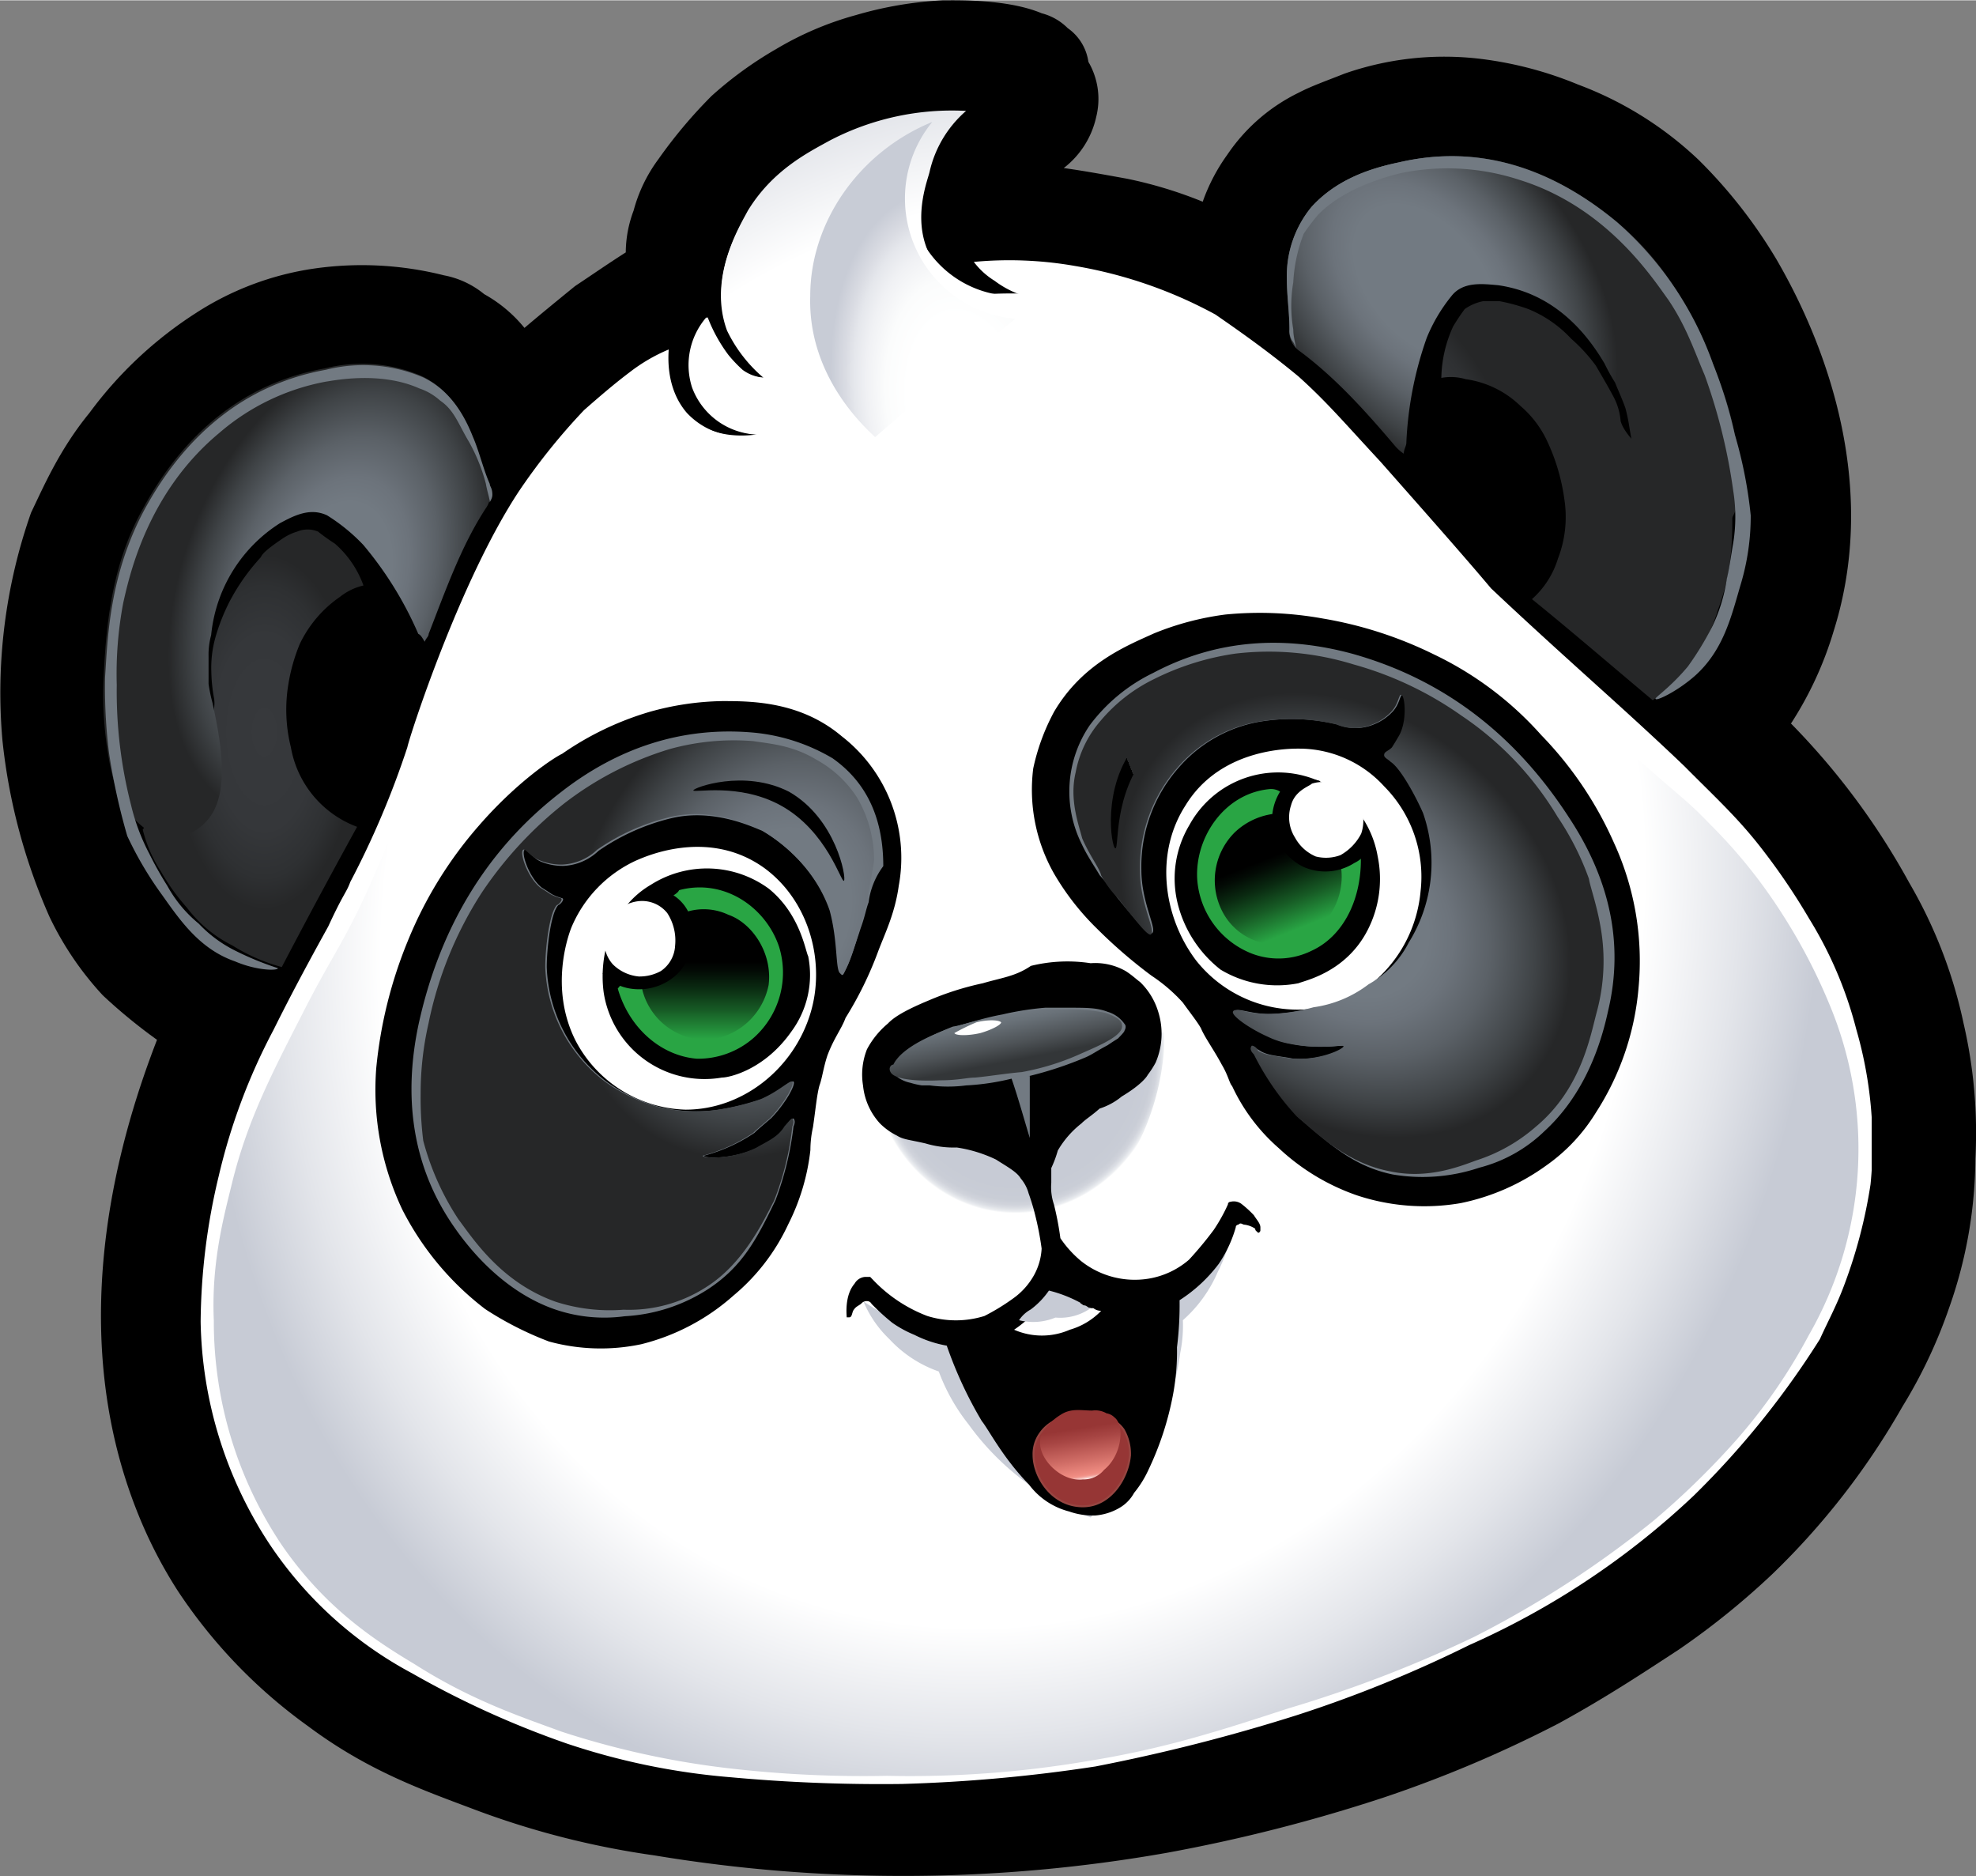 <svg:svg xmlns:ns1="http://www.w3.org/1999/xlink" xmlns:svg="http://www.w3.org/2000/svg" data-name="Layer 1" height="769" id="Layer_1" viewBox="0 0 251.83 239" width="810"><svg:rect x="0" y="0" width="251.83" height="239" fill="#808080" stroke="none"/><desc>schwesterseiten.com - Deutschlands f&#252;hrender Index f&#252;r Casino-Schwesterseite</desc><title>Fortune Panda Casino auf https://schwesterseiten.com/fortunepanda-com/</title><svg:defs><svg:style>.cls-1{fill:url(#linear-gradient);}.cls-2{fill:url(#radial-gradient);}.cls-3{fill:url(#radial-gradient-2);}.cls-4{fill:#727a82;}.cls-5{fill:#fff;}.cls-6{fill:#29a544;}.cls-7{fill:url(#linear-gradient-2);}.cls-8{fill:url(#radial-gradient-3);}.cls-9{fill:url(#linear-gradient-3);}.cls-10{fill:url(#linear-gradient-4);}.cls-11{fill:url(#radial-gradient-4);}.cls-12{fill:url(#linear-gradient-5);}.cls-13{fill:#c8ccd6;}.cls-14{fill:url(#radial-gradient-5);}.cls-15{fill:url(#linear-gradient-6);}.cls-16{fill:#963635;stroke:#974541;stroke-miterlimit:10;stroke-width:0.25px;}.cls-17{fill:url(#linear-gradient-7);}.cls-18{fill:#c7cbd5;}.cls-19{fill:url(#radial-gradient-6);}.cls-20{fill:url(#radial-gradient-7);}.cls-21{fill:url(#radial-gradient-8);}.cls-22{fill:url(#radial-gradient-9);}.cls-23{fill:url(#radial-gradient-10);}</svg:style><svg:linearGradient gradientTransform="matrix(1, 0, 0, -1, 0, 104)" gradientUnits="userSpaceOnUse" id="linear-gradient" x1="27.05" x2="239.69" y1="-24.96" y2="-24.96"><svg:stop offset="1" stop-color="#fff"/><svg:stop offset="1" stop-color="#f6f6f6"/><svg:stop offset="1" stop-color="#c8c8c8"/><svg:stop offset="1" stop-color="#9d9d9d"/><svg:stop offset="1" stop-color="#777"/><svg:stop offset="1" stop-color="#575757"/><svg:stop offset="1" stop-color="#3b3b3b"/><svg:stop offset="1" stop-color="#252525"/><svg:stop offset="1" stop-color="#141414"/><svg:stop offset="1" stop-color="#090909"/><svg:stop offset="1" stop-color="#020202"/><svg:stop offset="1"/></svg:linearGradient><svg:radialGradient cx="710.31" cy="753.78" gradientTransform="matrix(1.25, 0.4, 0.43, -1.44, -1081.74, 925.68)" gradientUnits="userSpaceOnUse" id="radial-gradient" r="78.01"><svg:stop offset="0.78" stop-color="#fff"/><svg:stop offset="0.9" stop-color="#e3e5ea"/><svg:stop offset="1" stop-color="#c7cbd5"/></svg:radialGradient><svg:radialGradient cx="450.4" cy="-220.42" gradientTransform="matrix(1.28, -0.27, -0.43, -2.15, -546.74, -291.86)" gradientUnits="userSpaceOnUse" id="radial-gradient-2" r="12.98"><svg:stop offset="0" stop-color="#fff"/><svg:stop offset="0.44" stop-color="#fff"/><svg:stop offset="0.6" stop-color="#fbfcfc"/><svg:stop offset="0.74" stop-color="#f0f1f4"/><svg:stop offset="0.83" stop-color="#e5e7ec"/><svg:stop offset="0.89" stop-color="#dadce3"/><svg:stop offset="1" stop-color="#c8ccd6"/></svg:radialGradient><svg:linearGradient gradientTransform="matrix(1, 0, 0, -1, 0, 104)" gradientUnits="userSpaceOnUse" id="linear-gradient-2" x1="91.02" x2="91.02" y1="-36.34" y2="-19.67"><svg:stop offset="0" stop-color="#29a544"/><svg:stop offset="0.02" stop-color="#279e41"/><svg:stop offset="0.22" stop-color="#175b25"/><svg:stop offset="0.39" stop-color="#0a2a11"/><svg:stop offset="0.52" stop-color="#030b05"/><svg:stop offset="0.59"/></svg:linearGradient><svg:radialGradient cx="-1490.89" cy="-3174.05" gradientTransform="matrix(0.64, -1.18, -0.91, -0.53, -1834.32, -3316.61)" gradientUnits="userSpaceOnUse" id="radial-gradient-3" r="26.36"><svg:stop offset="0.33" stop-color="#727a82"/><svg:stop offset="0.43" stop-color="#6c737b"/><svg:stop offset="0.58" stop-color="#5b6167"/><svg:stop offset="0.76" stop-color="#3f4346"/><svg:stop offset="0.9" stop-color="#262728"/></svg:radialGradient><svg:linearGradient gradientTransform="matrix(1, 0, 0, -1, 0, 104)" gradientUnits="userSpaceOnUse" id="linear-gradient-3" x1="89.48" x2="108.76" y1="-9.8" y2="-9.8"><svg:stop offset="0" stop-color="#262728"/><svg:stop offset="0"/></svg:linearGradient><svg:linearGradient gradientTransform="matrix(-0.83, 0.33, -0.37, -0.93, -4167.13, 877.9)" id="linear-gradient-4" ns1:href="#linear-gradient-2" x1="-4803.62" x2="-4803.62" y1="-901.93" y2="-885.33"/><svg:radialGradient cx="-5183.49" cy="2261.36" gradientTransform="matrix(-1.02, -0.85, 0.65, -0.84, -6584.39, -2381.84)" id="radial-gradient-4" ns1:href="#radial-gradient-3" r="26.36"/><svg:linearGradient gradientTransform="matrix(-0.83, 0.33, -0.37, -0.93, -4167.13, 877.9)" id="linear-gradient-5" ns1:href="#linear-gradient-3" x1="-4805.56" x2="-4783.73" y1="-875.84" y2="-875.84"/><svg:radialGradient cx="208.48" cy="-243.16" gradientTransform="matrix(1.51, -0.12, -0.08, -1.62, -203.28, -226.45)" gradientUnits="userSpaceOnUse" id="radial-gradient-5" r="13.16"><svg:stop offset="0.77" stop-color="#c7cbd5"/><svg:stop offset="0.86" stop-color="#c9cdd6"/><svg:stop offset="0.89" stop-color="#d0d3db"/><svg:stop offset="0.91" stop-color="#dbdee4"/><svg:stop offset="0.93" stop-color="#eceef1"/><svg:stop offset="0.94" stop-color="#fff"/></svg:radialGradient><svg:linearGradient gradientTransform="matrix(1, 0, 0, -1, 0, 104)" gradientUnits="userSpaceOnUse" id="linear-gradient-6" x1="128.48" x2="129.98" y1="-32.89" y2="-40.6"><svg:stop offset="0" stop-color="#747c84"/><svg:stop offset="0.19" stop-color="#697178"/><svg:stop offset="0.54" stop-color="#4e5357"/><svg:stop offset="0.82" stop-color="#333638"/></svg:linearGradient><svg:linearGradient gradientTransform="matrix(1, 0, 0, -1, 0, 104)" gradientUnits="userSpaceOnUse" id="linear-gradient-7" x1="139.68" x2="138.33" y1="-92.57" y2="-84.08"><svg:stop offset="0.01" stop-color="#fff"/><svg:stop offset="0.02" stop-color="#fdf0ef"/><svg:stop offset="0.03" stop-color="#f8cdc8"/><svg:stop offset="0.05" stop-color="#f5b0aa"/><svg:stop offset="0.06" stop-color="#f29c94"/><svg:stop offset="0.08" stop-color="#f19086"/><svg:stop offset="0.09" stop-color="#f08c82"/><svg:stop offset="0.3" stop-color="#d16e67"/><svg:stop offset="0.62" stop-color="#a74543"/><svg:stop offset="0.78" stop-color="#973635"/></svg:linearGradient><svg:radialGradient cx="-1312.74" cy="3524.43" gradientTransform="matrix(0.16, 1.35, 1.24, -0.16, -4027.08, 2524.39)" gradientUnits="userSpaceOnUse" id="radial-gradient-6" r="6.76"><svg:stop offset="0.61" stop-color="#c7cbd5"/><svg:stop offset="0.69" stop-color="#cccfd8"/><svg:stop offset="0.77" stop-color="#d9dce3"/><svg:stop offset="0.86" stop-color="#f0f1f4"/><svg:stop offset="0.91" stop-color="#fff"/></svg:radialGradient><svg:radialGradient cx="573.74" cy="173.03" gradientTransform="matrix(1.31, 0, 0, -2.52, -716.74, 537.26)" gradientUnits="userSpaceOnUse" id="radial-gradient-7" r="8.98"><svg:stop offset="0" stop-color="#37393c"/><svg:stop offset="0.55" stop-color="#35373a"/><svg:stop offset="0.82" stop-color="#2e3032"/><svg:stop offset="1" stop-color="#262728"/></svg:radialGradient><svg:radialGradient cx="615.61" cy="827.81" gradientTransform="matrix(1.22, 0.48, 0.73, -1.97, -1311.87, 1418.19)" id="radial-gradient-8" ns1:href="#radial-gradient-3" r="16.31"/><svg:radialGradient cx="-5162.42" cy="-369.37" gradientTransform="matrix(-1.21, 0.5, -0.89, -2.34, -6393.06, 1782.99)" id="radial-gradient-9" ns1:href="#radial-gradient-7" r="8.98"/><svg:radialGradient cx="-4372.23" cy="-1063.17" gradientTransform="matrix(-0.96, 0.92, -1.37, -1.55, -5471.13, 2418.33)" id="radial-gradient-10" ns1:href="#radial-gradient-3" r="16.31"/></svg:defs><svg:path d="M21.18,140.45C17,151.28,8.77,176.36,18.86,201.09a58.09,58.09,0,0,0,5,9.62,66,66,0,0,0,16.55,17.18C48,233.56,54.94,236,61.23,238.37a107.67,107.67,0,0,0,23.34,6,193.38,193.38,0,0,0,65.37-.34,208.1,208.1,0,0,0,27.47-7,157,157,0,0,0,22.35-9.45c6-3.27,10.92-6.53,15.39-9.45a97.9,97.9,0,0,0,11.91-9.62,94.55,94.55,0,0,0,16.55-21.3,63.38,63.38,0,0,0,6-12.71,57.68,57.68,0,0,0,3.31-18.9,61.76,61.76,0,0,0-1.49-17.18,60.28,60.28,0,0,0-6.95-18,91.57,91.57,0,0,0-15.06-20.27,45.6,45.6,0,0,0,5.46-11.85c6.79-21.65-4-41.57-7.28-47.24a63.32,63.32,0,0,0-9.93-12.71,45.3,45.3,0,0,0-15.39-9.62,47.49,47.49,0,0,0-12.41-3.27,38.57,38.57,0,0,0-17.38,1.89c-2.15.86-4.14,1.55-5.79,2.41a23.24,23.24,0,0,0-9.11,7.9,23.78,23.78,0,0,0-3.14,6,54.61,54.61,0,0,0-9.6-2.92c-2.81-.51-5.46-1-8.11-1.37a11.28,11.28,0,0,0,4.14-6.53,9.38,9.38,0,0,0-1-7,6.33,6.33,0,0,0-2.64-4.3,7.25,7.25,0,0,0-3.31-1.89C129.58,7.83,123.29,8,121.31,8a47.9,47.9,0,0,0-11.09,1.89,40.76,40.76,0,0,0-10.1,4.3,48.24,48.24,0,0,0-8.27,6,61.82,61.82,0,0,0-6.79,8.08,19.32,19.32,0,0,0-3.14,6.52,15.36,15.36,0,0,0-1,5.33c-2.16,1.37-4.14,2.75-6.46,4.29-2.32,1.89-4.63,3.78-6.45,5.33a17.69,17.69,0,0,0-5.13-4.3,11.39,11.39,0,0,0-5.13-2.4,42.85,42.85,0,0,0-16.56-.86,37.59,37.59,0,0,0-15.06,5.67A51.17,51.17,0,0,0,12.57,60.57c-3.8,4.64-5.79,9.28-7.44,12.71a69.13,69.13,0,0,0-3.65,29,74.52,74.52,0,0,0,6,22.5,40.05,40.05,0,0,0,6.79,10A68.42,68.42,0,0,0,21.18,140.45Z" transform="translate(-1.17 -8)"/><svg:path class="cls-1" d="M122.63,22.61a44.54,44.54,0,0,0-15.39,3.78c-4,1.89-7.78,3.78-10.59,8.41-.83,1.38-5.46,8.42-2.65,15.29a18.31,18.31,0,0,0,4.63,6,5.15,5.15,0,0,1-2.81-1A17.15,17.15,0,0,1,94,53.18a19.82,19.82,0,0,1-2.65-4.81,9.32,9.32,0,0,0-1.82,8.94,9.22,9.22,0,0,0,8.28,6,9.48,9.48,0,0,1-9.11-2.75c-2.81-3.26-2.31-7.56-2.31-8.07a21.89,21.89,0,0,0-5,2.92c-1.82,1.37-3.64,2.92-5.79,4.81a80,80,0,0,0-8.28,10.31c-7.61,11.5-14.06,31.6-14.23,32.63a112.1,112.1,0,0,1-7.28,17.18c-.5,1.38-.83,1.38-2.81,5.67-4,7.22-5.8,10.83-7,13.23a77,77,0,0,0-6.95,18.55,81.77,81.77,0,0,0-2.31,18.56,53.08,53.08,0,0,0,8.77,28.34,50.34,50.34,0,0,0,18.2,16.49,117.54,117.54,0,0,0,19.7,8.94,88,88,0,0,0,20.85,4.29,210.78,210.78,0,0,0,21.85.86,199.91,199.91,0,0,0,24.66-2.23,230.53,230.53,0,0,0,25.65-6.53,160.59,160.59,0,0,0,22-8.94,101.42,101.42,0,0,0,28.63-19.06,109.81,109.81,0,0,0,16.06-19.93c1-2.23,2.15-4.3,3.14-7a63.47,63.47,0,0,0,3.31-12.72,52.3,52.3,0,0,0-1.82-19.75,50.69,50.69,0,0,0-6-14.09,82.6,82.6,0,0,0-5.79-8.59c-3.14-4.12-6-6.7-10.09-10.82-2.32-2.23-5.47-5.15-9.27-8.59-5.13-4.64-10.1-9.1-15.39-14.09C188,79.12,183,73.46,177.08,66.76c-4.47-4.81-6.78-7.56-10.42-10.83-4.14-3.43-8.11-6.18-10.6-7.9a57.3,57.3,0,0,0-17.87-6.18,48.49,48.49,0,0,0-12.91-.52,9.62,9.62,0,0,0,2.65,2.41,12.36,12.36,0,0,0,3.64,1.89,13.44,13.44,0,0,1-12.74-6.7c-2.65-5.16-.34-10.48,0-11.51A23.1,23.1,0,0,1,122.63,22.61Z" transform="translate(-1.17 -8)"/><svg:path class="cls-2" d="M124.29,22.09a33.61,33.61,0,0,0-17.38,3.78c-2.81,1.55-7.28,3.78-10.43,8.93-1,1.89-5.13,8.59-2.65,15.29a18.32,18.32,0,0,0,4.64,6,5.12,5.12,0,0,1-2.81-1,17,17,0,0,1-1.83-1.89,19.84,19.84,0,0,1-2.64-4.81,9.3,9.3,0,0,0-1.82,8.94,9.19,9.19,0,0,0,8.27,6c-.5,0-5.79,1-9.1-2.75a9.81,9.81,0,0,1-2.32-4.81A48.1,48.1,0,0,0,77.62,62a33.45,33.45,0,0,0-7,7.9,79.43,79.43,0,0,0-8.6,15.29c-3.64,8.41-3.31,10-8.77,23.53-1.82,4.64-2.82,7.22-4.64,11.34-3.31,7.56-5,9.45-8.6,16.49-4.14,8.08-7.29,14.09-9.27,22.16-1,4.12-2.65,10-2.32,17.52a51.1,51.1,0,0,0,8.61,28.52C42.53,212.77,48.82,216.9,54,220c7.28,4.64,13.57,6.7,18.7,8.59a109,109,0,0,0,21,4.64,148.42,148.42,0,0,0,20.52,1,135,135,0,0,0,25.65-1.89c9.6-1.55,16.55-3.78,25.49-6.7A161.89,161.89,0,0,0,189,216.55a129.69,129.69,0,0,0,22.84-14.77,101.65,101.65,0,0,0,10.59-10.31,69.75,69.75,0,0,0,9.27-13.4A47.69,47.69,0,0,0,234.35,136a72.48,72.48,0,0,0-6-11.51A66.09,66.09,0,0,0,219.12,113c-3.64-3.78-3.31-2.92-13.74-12.37-1.49-1.55-4-3.78-8.6-8.08-4.47-4.12-6.46-6.18-6.95-6.7-3.64-3.43-4.47-4.81-10.93-12.36-5.13-6-7.78-8.94-9.93-11A63,63,0,0,0,157.06,53a54.84,54.84,0,0,0-12.75-5.67,52.69,52.69,0,0,0-17.37-1.89c.33.35.49.52.82.52a12.23,12.23,0,0,0,3.64,1.89c-5.79-.52-10.59-3.78-12.24-8.59-1.49-4.29.33-8.59.49-9.45A14.52,14.52,0,0,1,124.29,22.09Z" transform="translate(-1.17 -8)"/><svg:path class="cls-3" d="M112.7,63.66c-1-1-8.6-7.55-8.27-18,0-9.45,6.29-18.39,15.55-22.16a15.39,15.39,0,0,0,10.6,25.08C124.62,53.36,118.66,58.51,112.7,63.66Z" transform="translate(-1.17 -8)"/><svg:path d="M62.22,113.14a52,52,0,0,0-9.1,14.77,56.84,56.84,0,0,0-4,16.15,35.72,35.72,0,0,0,3.31,18,37.14,37.14,0,0,0,10.59,12.71,42.25,42.25,0,0,0,8.11,4.12,25,25,0,0,0,11.75.35,27.68,27.68,0,0,0,11.75-6.19,26.11,26.11,0,0,0,7-9.1,27.69,27.69,0,0,0,2.82-9.45,13.48,13.48,0,0,1,.33-2.92c.33-2.23.49-4.12.83-5.33.33-.86.49-2.23,1-3.78.83-2.23,1.82-3.43,2.32-4.81a46.11,46.11,0,0,0,4.13-8.41c.83-2.24,2.15-4.81,2.65-8.42a19.61,19.61,0,0,0-7.28-19.07c-5.3-4.47-11.59-4.47-15.23-4.47a36.22,36.22,0,0,0-9.27,1.38A38.78,38.78,0,0,0,72.82,104C71.66,104.55,67,107.64,62.22,113.14Z" transform="translate(-1.17 -8)"/><svg:path class="cls-4" d="M111.87,122.93c-.33.86-.49,1.89-1,3.26-1.32,4.13-2.15,6-2.32,6-.82,0-.33-4.13-1.49-8.08-2.31-6.7-8.27-10-8.77-10.3-1.32-.52-6.29-2.92-11.75-1.55a27.63,27.63,0,0,0-9.1,4.12A6.94,6.94,0,0,1,73,118.29a7.3,7.3,0,0,1-2.81-.51c-1.33-.52-1.82-1.89-2.15-1.55-.5.34.49,3.44,2.15,4.81.83.52,1.32.86,1.32.86a6.6,6.6,0,0,0,1.33.51c.33.18-.34.86-.5.86-1,1-1.49,5.67-1.49,7.91a19.12,19.12,0,0,0,7.61,14.6A21.16,21.16,0,0,0,85.23,149a19.81,19.81,0,0,0,7.61.35A31.51,31.51,0,0,0,98.3,148c2.32-1,3.64-2.4,4-2.23.33.34-1,2.75-2.82,4.64-1,.86-1.82,1.54-2.15,1.89a21.19,21.19,0,0,1-6.45,2.92c0,.34,3.64.51,6.78-1,1.49-.86,2.81-1.38,3.64-2.75.33-.35.83-1,1-1,0,0,.33.34,0,1A39.64,39.64,0,0,1,100,160.9c-2.32,4.81-4.14,8.41-8.61,11.33a21.68,21.68,0,0,1-10.59,3.44,19.37,19.37,0,0,1-9.27-1c-5.13-1.89-9.6-6-12.91-11-5-7.55-6-16.14-4.13-25.08,2.64-12.19,8.6-22.33,18.2-29.72,7.28-5.67,15.56-8.41,24.66-7.55a24.14,24.14,0,0,1,9.93,3.26c4.63,3.26,6.46,8.07,6.46,13.74A9.76,9.76,0,0,0,111.87,122.93Z" transform="translate(-1.17 -8)"/><svg:path class="cls-5" d="M74.47,140.45c-3.31-6.7-.83-13.4-.5-14.26a16.33,16.33,0,0,1,8.28-8.59c.83-.34,9.1-4.29,16.38,1,5.8,4.29,7.78,12.19,5.8,18.55-2.15,7-8.61,12.2-15.89,12.2A16.33,16.33,0,0,1,74.47,140.45Z" transform="translate(-1.17 -8)"/><svg:path d="M93.17,145.26a13,13,0,0,1-15.06-10.82c-.66-4.81,1-10.82,6-13.74a13.33,13.33,0,0,1,15.06.51c4,3.27,4.63,7.9,5,8.59a12.15,12.15,0,0,1-2.16,9.62C98.63,144.23,94.17,145.26,93.17,145.26Z" transform="translate(-1.17 -8)"/><svg:path class="cls-6" d="M88.21,123.79l-1.49-1.55c.49-.34.83-.51,1-.86,5.79-1.54,11.09,2.24,12.74,7.22a11.12,11.12,0,0,1-3.14,11.51A10.74,10.74,0,0,1,90,142.86c-4.47-.35-8.61-3.78-10.1-8.94" transform="translate(-1.17 -8)"/><svg:path class="cls-7" d="M83.08,134.27a8.43,8.43,0,0,0,8.27,6.18,8.7,8.7,0,0,0,7.78-7c.5-4.12-2.15-7.9-5.13-8.93a7.34,7.34,0,0,0-6.29,0A8.54,8.54,0,0,0,83.08,134.27Z" transform="translate(-1.17 -8)"/><svg:path d="M78,132c0,.35,1.49,1.55,3.31,1.89A7.07,7.07,0,0,0,87.55,132a7.2,7.2,0,0,0,1.32-7.9,5.35,5.35,0,0,0-2.15-2.23,4.13,4.13,0,0,0-5,.86" transform="translate(-1.17 -8)"/><svg:path class="cls-5" d="M82.58,132.38a5.4,5.4,0,0,1-3.31-1.55,4.33,4.33,0,0,1-1-3.78,6.76,6.76,0,0,1,1.32-2.75,4.65,4.65,0,0,1,3.31-1.54,4.12,4.12,0,0,1,3.31,1.54,6.42,6.42,0,0,1,1,4.13,4.16,4.16,0,0,1-1.82,3.26A5.62,5.62,0,0,1,82.58,132.38Z" transform="translate(-1.17 -8)"/><svg:path class="cls-8" d="M111.71,122.93c-.33,1-.5,1.89-1,3.44-1,3.78-1.82,5.66-2.32,5.66-.83,0-.33-3.77-1.49-8.07-2.32-6.7-8.28-10-8.77-10.31-1.33-.51-6.29-2.92-11.75-1.54a27.38,27.38,0,0,0-9.11,4.12,6.88,6.88,0,0,1-4.46,1.89A7.24,7.24,0,0,1,70,117.6c-1.32-.51-1.82-1.54-2.15-1.37-.5.34.5,3.44,2.15,4.81.83.52,1.33.86,1.33.86a6.55,6.55,0,0,0,1.32.51c.33.18-.33.86-.5.86-1,1-1.49,5.67-1.49,7.91a19.1,19.1,0,0,0,7.62,14.6A21.13,21.13,0,0,0,85.06,149a19.86,19.86,0,0,0,7.62.35A31.51,31.51,0,0,0,98.14,148c2.31-1,3.64-2.4,4-2.23.33.34-1,2.75-2.81,4.64-1,.86-1.82,1.54-2.16,1.89a21.19,21.19,0,0,1-6.45,2.92c0,.34,3.64.51,6.79-1,1.49-.86,2.81-1.38,3.64-2.75.33-.35.82-1,1-1,0,0,.33.34,0,1a36.69,36.69,0,0,1-2.32,9.45c-1.49,2.92-4,8.07-8.6,11a18.19,18.19,0,0,1-10.6,2.92,22.5,22.5,0,0,1-8.6-1C65,171.37,61.4,165.71,59.58,163.3a33.9,33.9,0,0,1-4.47-10,43.66,43.66,0,0,1-.33-6,39.89,39.89,0,0,1,1-8.93,48.41,48.41,0,0,1,6.78-16.66A49.73,49.73,0,0,1,73,110.39a41.7,41.7,0,0,1,13.57-7,30.68,30.68,0,0,1,10.59-1c2.16.34,5,.51,8.11,2.4a14.36,14.36,0,0,1,5.14,4.81,15.61,15.61,0,0,1,2.15,8.07C112.21,120,111.71,122.07,111.71,122.93Z" transform="translate(-1.17 -8)"/><svg:path class="cls-9" d="M89.53,108.67c0,.35,5.79-1,11.09,1.89,6,3.27,7.78,10,8.11,9.62s-1-7.9-7-11.34C96,105.92,89.53,108.33,89.53,108.67Z" transform="translate(-1.17 -8)"/><svg:path d="M183.87,91.32a43.15,43.15,0,0,1,13.73,10.31,46.89,46.89,0,0,1,9.27,13.74A36.1,36.1,0,0,1,210,133.75a34.67,34.67,0,0,1-5.46,16,22.68,22.68,0,0,1-6.29,6.7,28.2,28.2,0,0,1-10.93,4.81,27.27,27.27,0,0,1-13.24-1,27.89,27.89,0,0,1-9.93-6,23.76,23.76,0,0,1-5.95-7.91c-.34-.34-.5-1.37-1.33-2.75-1-1.88-2.15-3.43-2.65-4.63-.49-.86-1.32-1.89-2.31-3.27a20.9,20.9,0,0,0-4-3.43,63.19,63.19,0,0,1-6.95-6,32.93,32.93,0,0,1-5.46-7,21.65,21.65,0,0,1-2.65-13.4,27.11,27.11,0,0,1,2.65-7.21c3.64-6.19,9.27-8.42,12.75-10a36.29,36.29,0,0,1,9.1-2.4,45.14,45.14,0,0,1,12.41.51A51.17,51.17,0,0,1,183.87,91.32Z" transform="translate(-1.17 -8)"/><svg:path class="cls-4" d="M141.33,119.49a24.79,24.79,0,0,1,2.16,2.75c2.64,3.27,4,4.81,4.46,4.64.83-.34-1.32-3.78-1.32-8.07a19.05,19.05,0,0,1,4.63-12.89,17.7,17.7,0,0,1,10.43-6,25,25,0,0,1,9.93.34,6,6,0,0,0,4.64,0,6.53,6.53,0,0,0,2.31-1.54c1-1,1-2.23,1.33-2.23.49,0,.82,3.43-.33,5.32-.5.86-.83,1.37-.83,1.37-.5.52-1,.52-1,1,0,.34.5.51.83.85,1.33.86,3.31,4.64,4.14,6.53a19.2,19.2,0,0,1-1.82,16.49,12.76,12.76,0,0,1-5.13,5.33,14.93,14.93,0,0,1-6.95,2.92,23.48,23.48,0,0,1-5.8.86c-2.64,0-4.13-.86-4.46-.34s2.15,2.23,4.46,3.26a10.75,10.75,0,0,0,2.65.86c4.14.86,7,0,7,.34s-3.14,1.89-6.78,1.55c-1.82-.35-3.15-.35-4.14-1,0,0-.83-.52-.83-.35,0,0-.33.35.33,1a34.06,34.06,0,0,0,5.47,7.91c4,3.43,7,6.18,11.91,7.21a22.73,22.73,0,0,0,11.09-.86,18.54,18.54,0,0,0,8.28-4.64c4.13-3.78,6.78-9.1,8.11-15.28,2.15-8.94,0-17.18-5-24.74-6.79-10.48-15.89-17.52-27.47-20.79-8.77-2.4-17.38-1.89-25.49,2.41a22.09,22.09,0,0,0-8.11,6.7,15,15,0,0,0-1,15.11C139.68,116.92,140.51,118.12,141.33,119.49Z" transform="translate(-1.17 -8)"/><svg:path class="cls-5" d="M182.21,121.56a16.34,16.34,0,0,0-4.63-13.4A14.67,14.67,0,0,0,167,103.35c-.83,0-10.1-.35-14.73,7.21-4,6.19-2.82,14.26,1.32,19.76a16.54,16.54,0,0,0,19,5.15A17.23,17.23,0,0,0,182.21,121.56Z" transform="translate(-1.17 -8)"/><svg:path d="M166.66,133.24c.82-.35,6-1.38,8.77-6.7a14.25,14.25,0,0,0,1.32-9.45,12.88,12.88,0,0,0-24-4,13.28,13.28,0,0,0-1.49,10,15.42,15.42,0,0,0,5.47,8.42A14,14,0,0,0,166.66,133.24Z" transform="translate(-1.17 -8)"/><svg:path class="cls-6" d="M163.51,111.08c.33-.86.83-2.24.83-2.24a2.19,2.19,0,0,0-1.33-.34c-5.79.52-9.59,6.18-9.26,11.51a11,11,0,0,0,6.95,9.45,9.52,9.52,0,0,0,7.61-.35c4.14-1.89,6.46-6.7,6.29-12.19" transform="translate(-1.17 -8)"/><svg:path class="cls-10" d="M172.12,118.81a8.68,8.68,0,0,1-5.46,8.93,7.7,7.7,0,0,1-9.6-3.44,8.62,8.62,0,0,1,1.49-10.3,8.82,8.82,0,0,1,5.79-2.41A8.08,8.08,0,0,1,172.12,118.81Z" transform="translate(-1.17 -8)"/><svg:path d="M176.09,115c.33.34-.83,2.23-2.32,2.92a6.89,6.89,0,0,1-6.45.51,7.09,7.09,0,0,1-4-6.7,6.81,6.81,0,0,1,1-2.92,5,5,0,0,1,5-1.37" transform="translate(-1.17 -8)"/><svg:path class="cls-5" d="M172,116.92a6.58,6.58,0,0,0,2.65-2.75,5.26,5.26,0,0,0-.33-4.12,4.86,4.86,0,0,0-2.32-1.89,4.71,4.71,0,0,0-3.64-.35c-.33.35-2.15.86-2.65,2.75a4.83,4.83,0,0,0,.5,4.12,5.43,5.43,0,0,0,2.65,2.41A5.27,5.27,0,0,0,172,116.92Z" transform="translate(-1.17 -8)"/><svg:path class="cls-11" d="M141.5,119.49a12.88,12.88,0,0,0,2.15,2.92c2.32,2.93,3.64,4.64,4.14,4.64.83-.34-1.33-3.78-1.33-8.07a19.16,19.16,0,0,1,4.64-13.06,17.67,17.67,0,0,1,10.43-6,25.08,25.08,0,0,1,9.93.34,5.94,5.94,0,0,0,4.63,0,6.46,6.46,0,0,0,2.32-1.54c1-1,1-2.23,1.32-2.23.5,0,.83,3.43-.33,5.32-.5.86-.83,1.37-.83,1.37-.49.52-1,.52-1,1,0,.34.5.51.83.85,1.32.86,3.31,4.64,4.13,6.53a19.2,19.2,0,0,1-1.82,16.49,12.76,12.76,0,0,1-5.13,5.33,14.89,14.89,0,0,1-7,2.92,23.46,23.46,0,0,1-5.79.86c-2.65,0-4.14-.86-4.47-.34s2.15,2.23,4.47,3.26a10.49,10.49,0,0,0,2.65.86c4.13.86,6.95,0,6.95.34s-3.15,1.89-6.79,1.55c-1.82-.35-3.14-.35-4.13-1,0-.35-.83-.86-.83-.52,0,0-.33.35.33,1a33.64,33.64,0,0,0,5.46,7.9c2.65,2.24,6.46,6,11.92,7,4.63,1,8.6-.52,10.92-1.38a21.47,21.47,0,0,0,7.61-4.29c5.8-4.81,6.95-11.51,7.78-14.6a24.81,24.81,0,0,0,.5-10.83c-.5-2.92-1.33-5.15-1.49-6.18a35.55,35.55,0,0,0-4-7.9,40.68,40.68,0,0,0-12.25-12.89,44.32,44.32,0,0,0-13.74-6.52,36.56,36.56,0,0,0-15.06-1.38,34,34,0,0,0-10.42,3.27,20.77,20.77,0,0,0-6.79,5.32,13.8,13.8,0,0,0-3.15,6.53c-.82,3.43.34,6.53.83,8.42C140,116.92,141.33,118.64,141.5,119.49Z" transform="translate(-1.17 -8)"/><svg:path class="cls-12" d="M157.06,97.85c0,.34-5.8,1-9.6,6-4.47,5.33-3.64,12.2-4.14,12.2s-1.82-7.9,2.65-13.23C149.77,97.51,157.06,97.33,157.06,97.85Z" transform="translate(-1.17 -8)"/><svg:path class="cls-13" d="M120.81,182.71a15.55,15.55,0,0,1-6.29-4.12,14.17,14.17,0,0,1-3.31-4.81,34.44,34.44,0,0,0,26,5.15c12.74-2.75,19.53-12.19,21-14.26a20.59,20.59,0,0,1-1.83,5.33,17.32,17.32,0,0,1-4.46,6.18,17.46,17.46,0,0,1-.33,4.13c-1.33,10.3-7.62,17.18-11.42,21a33.68,33.68,0,0,1-15.56-11.86A24.57,24.57,0,0,1,120.81,182.71Z" transform="translate(-1.17 -8)"/><svg:path class="cls-14" d="M109.56,148.53l40.05-9.11A32.42,32.42,0,0,1,145,155.91a19.92,19.92,0,0,1-11.76,8.94,19.6,19.6,0,0,1-12.74-2.75C113.53,157.63,110.55,150.76,109.56,148.53Z" transform="translate(-1.17 -8)"/><svg:path d="M126.44,133.24a37.25,37.25,0,0,0-7,2.23c-3.31,1.38-4.47,2.23-5.13,2.92a10.93,10.93,0,0,0-2.65,3.27,8.76,8.76,0,0,0-.5,4.63,8.37,8.37,0,0,0,2.15,4.81,8.2,8.2,0,0,0,2.16,1.55c.82.51,1.49.51,3.64,1a12.51,12.51,0,0,0,4,.52,17.53,17.53,0,0,1,5,1.54c1.33.86,2.65,1.55,3.15,2.41a4.88,4.88,0,0,1,1,1.89,27.54,27.54,0,0,1,.83,2.74,38.9,38.9,0,0,1,.83,4.3,7.85,7.85,0,0,1-1,3.44,9,9,0,0,1-2.64,2.92,27.18,27.18,0,0,1-3.65,2.23,12.24,12.24,0,0,1-7.28,0,18.72,18.72,0,0,1-6.95-4.64l-.33-.34h-.66a1.69,1.69,0,0,0-1.33.86c-1.32,1.54-1,4.12-1,4.29h.33c.33,0,.33-.51.5-.86.33-.51.5-.51,1-.86a.9.9,0,0,1,.83-.34.62.62,0,0,1,.5.34,28.94,28.94,0,0,0,2.64,2.41,14.26,14.26,0,0,0,2.82,1.54,14.74,14.74,0,0,0,4.13,1.38,52.22,52.22,0,0,0,4.47,9.62c.83,1,2.65,4.64,6,8.07a9.26,9.26,0,0,0,5.13,3.44,9.12,9.12,0,0,0,3.31.51,7.24,7.24,0,0,0,3.15-1,4.94,4.94,0,0,0,1.82-1.89,13.25,13.25,0,0,0,1.82-2.92,38.81,38.81,0,0,0,3.14-9.62,30.05,30.05,0,0,0,.5-6,43.53,43.53,0,0,0,.33-6,19.31,19.31,0,0,0,5-4.64,16.34,16.34,0,0,0,2.16-4.64.33.33,0,0,1,.33-.34c.33-.35.49,0,.82,0a3.11,3.11,0,0,1,1.33.51c0,.35.33.35.33.52a.33.33,0,0,0,.33-.35v-.34c0-.51-.5-1-.83-1.55a13.74,13.74,0,0,0-1.49-1.37,1.65,1.65,0,0,0-1.49-.34.33.33,0,0,0-.33.34,21.67,21.67,0,0,1-1.82,3.26,46,46,0,0,1-3.14,3.78,10.47,10.47,0,0,1-5.13,2.41,11,11,0,0,1-8.61-2.23,13.92,13.92,0,0,1-2.65-2.92,38.85,38.85,0,0,0-.82-4.3,6.78,6.78,0,0,1-.34-2.75v-1.89a14.23,14.23,0,0,0,.83-2.23A12.1,12.1,0,0,1,139,151.1c.49-.51,1.32-1,2.31-1.89a8.48,8.48,0,0,0,2.82-1.54c2.31-1.38,3.14-2.41,3.31-2.75a12.12,12.12,0,0,0,1-1.55,9.31,9.31,0,0,0,.33-6.52,8.77,8.77,0,0,0-2.32-3.78c-.49-.35-1-.86-1.82-1.38a7.82,7.82,0,0,0-4.46-1,19.47,19.47,0,0,0-7.62.34C130.58,132.38,128.76,132.55,126.44,133.24Z" transform="translate(-1.17 -8)"/><svg:path class="cls-4" d="M132.23,145.09a46.11,46.11,0,0,0,7.28-2.4c.83-.35,1.49-.86,2.82-1.55,0,0,.49-.34,1.32-.86.5-.51.83-.86.83-1,0,0,.33-.52,0-.86a4,4,0,0,0-2.15-1.54c-1.33-.52-2.65-.52-5.13-.52h-2.82a37.53,37.53,0,0,0-5.46.86c-2.81.51-5,1.37-6.29,1.54,0,0-6,2.24-7.28,4.64,0,.35-.33.86-.33,1,.33.52.5.86.83,1a4,4,0,0,0,1.32.52,10.36,10.36,0,0,0,1.49.34h1a18.11,18.11,0,0,0,4.64,0,30.47,30.47,0,0,0,5.79-.86c.83,2.41,1.49,4.81,2.32,7.56v-7.9Z" transform="translate(-1.17 -8)"/><svg:path class="cls-15" d="M125.45,145.26c-1,0-2.16.35-4.47.35,0,0-5.46.34-6.29-1h0c-.33-.52,0-1,.33-1,1.32-2.74,7.28-4.63,7.28-4.63a43.38,43.38,0,0,1,6.29-1.55,39,39,0,0,1,5.46-.86h2.82A23.58,23.58,0,0,1,142,137c1,.34,2.15.86,2.15,1.54.33,1.38-3.15,2.75-5.46,3.78a32,32,0,0,1-7.29,2.24C129.25,144.75,127.27,145.09,125.45,145.26Z" transform="translate(-1.17 -8)"/><svg:path class="cls-5" d="M125.61,138.22c1.33-.34,2.81-.34,3.15,0,0,.34-1.33,1-2.65,1.37-1.49.35-3.15.35-3.31,0A26,26,0,0,1,125.61,138.22Z" transform="translate(-1.17 -8)"/><svg:path class="cls-16" d="M139.51,188.21c-1,0-4.13,0-5.79,2.4a4.51,4.51,0,0,0-.83,2.75c0,2.75,2.32,6.53,6.29,6.53,3.64,0,5.8-3.78,6-6.53a6.15,6.15,0,0,0-.83-3.26C143,188.21,140.67,188.21,139.51,188.21Z" transform="translate(-1.17 -8)"/><svg:path class="cls-17" d="M139.18,196.46c-2.65.34-5.46-2.41-5.46-4.64a2.75,2.75,0,0,1,.33-1.38,7.37,7.37,0,0,1,2.32-2.23c1.32-.86,2.65-.52,4-.52a2.87,2.87,0,0,1,1.82.35,1.84,1.84,0,0,1,1,.51c1.33,1,1,4.81-1.32,6.7A3.33,3.33,0,0,1,139.18,196.46Z" transform="translate(-1.17 -8)"/><svg:path class="cls-5" d="M130.41,177.39a16.06,16.06,0,0,0,2.81-2.41,29.23,29.23,0,0,0,2.16-2.4,13.46,13.46,0,0,0,3.64,1.54,1.94,1.94,0,0,0,1.49.52,1.58,1.58,0,0,0,1,.34,9,9,0,0,1-4,2.41A8.85,8.85,0,0,1,130.41,177.39Z" transform="translate(-1.17 -8)"/><svg:path class="cls-18" d="M140.18,174.64c-.34,0-.5-.35-.83-.35a.59.59,0,0,1-.5-.34,16.87,16.87,0,0,0-4-1.55,10.34,10.34,0,0,1-2.32,2.41,4.19,4.19,0,0,0-1.49,1.37,7.42,7.42,0,0,0,4.64-.34A6.79,6.79,0,0,0,140.18,174.64Z" transform="translate(-1.17 -8)"/><svg:path class="cls-19" d="M132.89,200.58c2.82,3.43,6.79,5.32,9.27,4.29a11.91,11.91,0,0,0,3.64-2.75,18.06,18.06,0,0,0,2.32-3.43c-.33,1.89-.83,4.64-2.65,6.7a6.51,6.51,0,0,1-2.81,2.4c-2.15.86-4.14-.34-5-.51a10.6,10.6,0,0,1-2.81-2.41A16.5,16.5,0,0,1,132.89,200.58Z" transform="translate(-1.17 -8)"/><svg:path class="cls-20" d="M47.49,82.56a12.77,12.77,0,0,0-3.64-5.33,25,25,0,0,1-2.15-1.54,3.46,3.46,0,0,0-2.65,0,6.69,6.69,0,0,0-1.82.86c-1.49,1-2.65,1.89-2.81,2.4a26.47,26.47,0,0,0-4,5.67,25.3,25.3,0,0,0-1.82,4.64,14.39,14.39,0,0,0-.5,4.29A20.93,20.93,0,0,0,28.46,97c.33,2.23-1.32,6.53-9.1,16.66A17.27,17.27,0,0,0,21.68,119,26.8,26.8,0,0,0,25,123.62a16.44,16.44,0,0,0,5.79,4.81,23.28,23.28,0,0,0,6.29,2.75c3.14-6,6.29-11.86,9.6-17.87a13.25,13.25,0,0,1-8.44-10.14,19.75,19.75,0,0,1-.34-7.9A22.92,22.92,0,0,1,39.38,90a15.32,15.32,0,0,1,5.13-6A7.49,7.49,0,0,1,47.49,82.56Z" transform="translate(-1.17 -8)"/><svg:path class="cls-21" d="M17.54,111.59c-.5-.86-1.82-2.4-2.65-7.9a45.76,45.76,0,0,1-.5-9.62c.33-7.56,1.33-14.77,5-21.3,5.13-9.45,12.74-16,23.17-17.87a19.37,19.37,0,0,1,12.41,1c3.15,1.55,5,4.3,6.29,7.56.83,1.89,1.32,4.12,2.15,6a3.33,3.33,0,0,1-.33,3.27c-3.14,4.81-5.13,10.48-7.28,16,0,.35-.33.52-.5,1-.33-.52-.49-.86-.82-1a45.79,45.79,0,0,0-7-11.33,23.42,23.42,0,0,0-4.63-3.78c-2.15-1-4.14,0-6,1a19.07,19.07,0,0,0-8.77,14.26,9.42,9.42,0,0,0-.33,2.75V95.1a20.07,20.07,0,0,0,.5,2.41c1,4.63,2.31,11.33-.5,14.77a6.47,6.47,0,0,1-4.14,2.4C20.68,115.37,18.2,112.11,17.54,111.59Z" transform="translate(-1.17 -8)"/><svg:path class="cls-4" d="M15.06,103.86a67.53,67.53,0,0,1-.5-9.62c.33-4.81.5-12.88,5-21.3,5.13-9.45,12.75-16,23.17-17.87a19.47,19.47,0,0,1,12.42,1c3.14,1.54,5,4.29,6.29,7.55.82,1.89,1.32,4.13,2.15,6h0c0,.34.33.51.33,1.37,0,.52-.33.86-.33,1,0-.51-.33-1.37-.5-2.4a22.68,22.68,0,0,0-2.15-5.33C59.58,62,59.08,60.23,57.26,59a7.53,7.53,0,0,0-2.65-1.55c-5-2.23-10.92-1-11.92-.86a28.81,28.81,0,0,0-13.57,6.53c-9.1,7.56-11.42,18-12.24,21.64a48.48,48.48,0,0,0-.83,10.48,58.17,58.17,0,0,0,1.82,15.29,26.34,26.34,0,0,0,2.32,6.19,44.66,44.66,0,0,0,2.31,4.12,16.42,16.42,0,0,0,4,4.81,16.5,16.5,0,0,0,4.63,3.43,38.55,38.55,0,0,0,5.46,2.24c0,.34-2.65.34-5.46-.86-4.47-1.55-6.95-5.15-9.27-8.42a45.44,45.44,0,0,1-4.47-7.56A80.67,80.67,0,0,1,15.06,103.86Z" transform="translate(-1.17 -8)"/><svg:path class="cls-22" d="M184.86,56.11a16.39,16.39,0,0,1,1.49-6.53,25.6,25.6,0,0,1,1.49-2.24,6.14,6.14,0,0,1,2.32-1h2.15a23.91,23.91,0,0,1,3.64,1,15.37,15.37,0,0,1,5.46,3.78,21.14,21.14,0,0,1,3.15,3.44c.49.86,1.32,2.23,2.15,3.78a8,8,0,0,1,1,3.26c.5,1.89,3.64,5.33,14.23,12.2A44.48,44.48,0,0,1,221.6,80a29.48,29.48,0,0,1-1.49,5.67,22.55,22.55,0,0,1-3.31,6.7,24.38,24.38,0,0,1-5,4.81c-5.13-4.29-10.1-8.59-15.39-12.88a11.32,11.32,0,0,0,3.31-5.16,14.7,14.7,0,0,0,.82-7.55A25.52,25.52,0,0,0,198.27,64a13.23,13.23,0,0,0-3.31-4.3,12.51,12.51,0,0,0-7-3.43A6.73,6.73,0,0,0,184.86,56.11Z" transform="translate(-1.17 -8)"/><svg:path class="cls-23" d="M222.76,71.74c.33-.86.83-2.92-.5-8.42-1-5.15-2.81-8.59-2.81-9.1-2.81-7-6.45-13.23-12.25-18-8.11-6.7-17.37-10-27.8-7.56-4.14.86-8.11,2.4-11.09,5.67a13.82,13.82,0,0,0-3.14,9.1c0,2.24.33,4.3.33,6.53a3,3,0,0,0,1.32,2.75c4.64,3.44,8.61,7.9,12.25,12.2a5.87,5.87,0,0,0,1,.86c0-.52.33-1,.33-1.38A46,46,0,0,1,183,51a21.05,21.05,0,0,1,3.15-5.32c1.48-1.89,4-1.55,5.95-1.38,6,.86,10.43,4.64,13.57,10a23.78,23.78,0,0,0,1.33,2.4c.33.86.83,1.89,1.32,3.26a22.34,22.34,0,0,1,.5,2.41c.83,4.81,1.82,11.34,5.79,13.74.33,0,2.32,1.38,4.64.52C221.27,76.2,222.6,72.6,222.76,71.74Z" transform="translate(-1.17 -8)"/><svg:path class="cls-4" d="M222.26,63.32a59.27,59.27,0,0,0-2.81-9.1,43.05,43.05,0,0,0-12.25-18c-8.11-6.7-17.37-10-27.8-7.56-4.14.86-8.11,2.4-11.09,5.67a13.82,13.82,0,0,0-3.14,9.1c0,2.24.33,4.3.33,6.53h0a2.42,2.42,0,0,0,.33,1.38,2.58,2.58,0,0,1,.49,1c0-.52-.33-1.38-.33-2.41a18.07,18.07,0,0,1,0-6,19.93,19.93,0,0,1,1.33-6.19,26.23,26.23,0,0,1,1.82-2.4c3.64-3.78,9.93-5.15,10.59-5.33a29.45,29.45,0,0,1,15.06.86c11.09,3.44,16.88,12.37,19,15.29,2.32,3.44,3.31,6.53,4.64,9.62a72.32,72.32,0,0,1,3.64,14.78,20.92,20.92,0,0,1,0,6.52c-.33,1.89-.5,3.27-.83,4.64a21,21,0,0,1-1.82,6,38.27,38.27,0,0,1-3.14,5.16C214,95.62,211.84,97,212.17,97c0,.34,2.65-.86,5-2.92,3.65-3.26,4.64-7.56,5.8-11.51a30.3,30.3,0,0,0,1.32-8.93A56.16,56.16,0,0,0,222.26,63.32Z" transform="translate(-1.17 -8)"/></svg:svg>